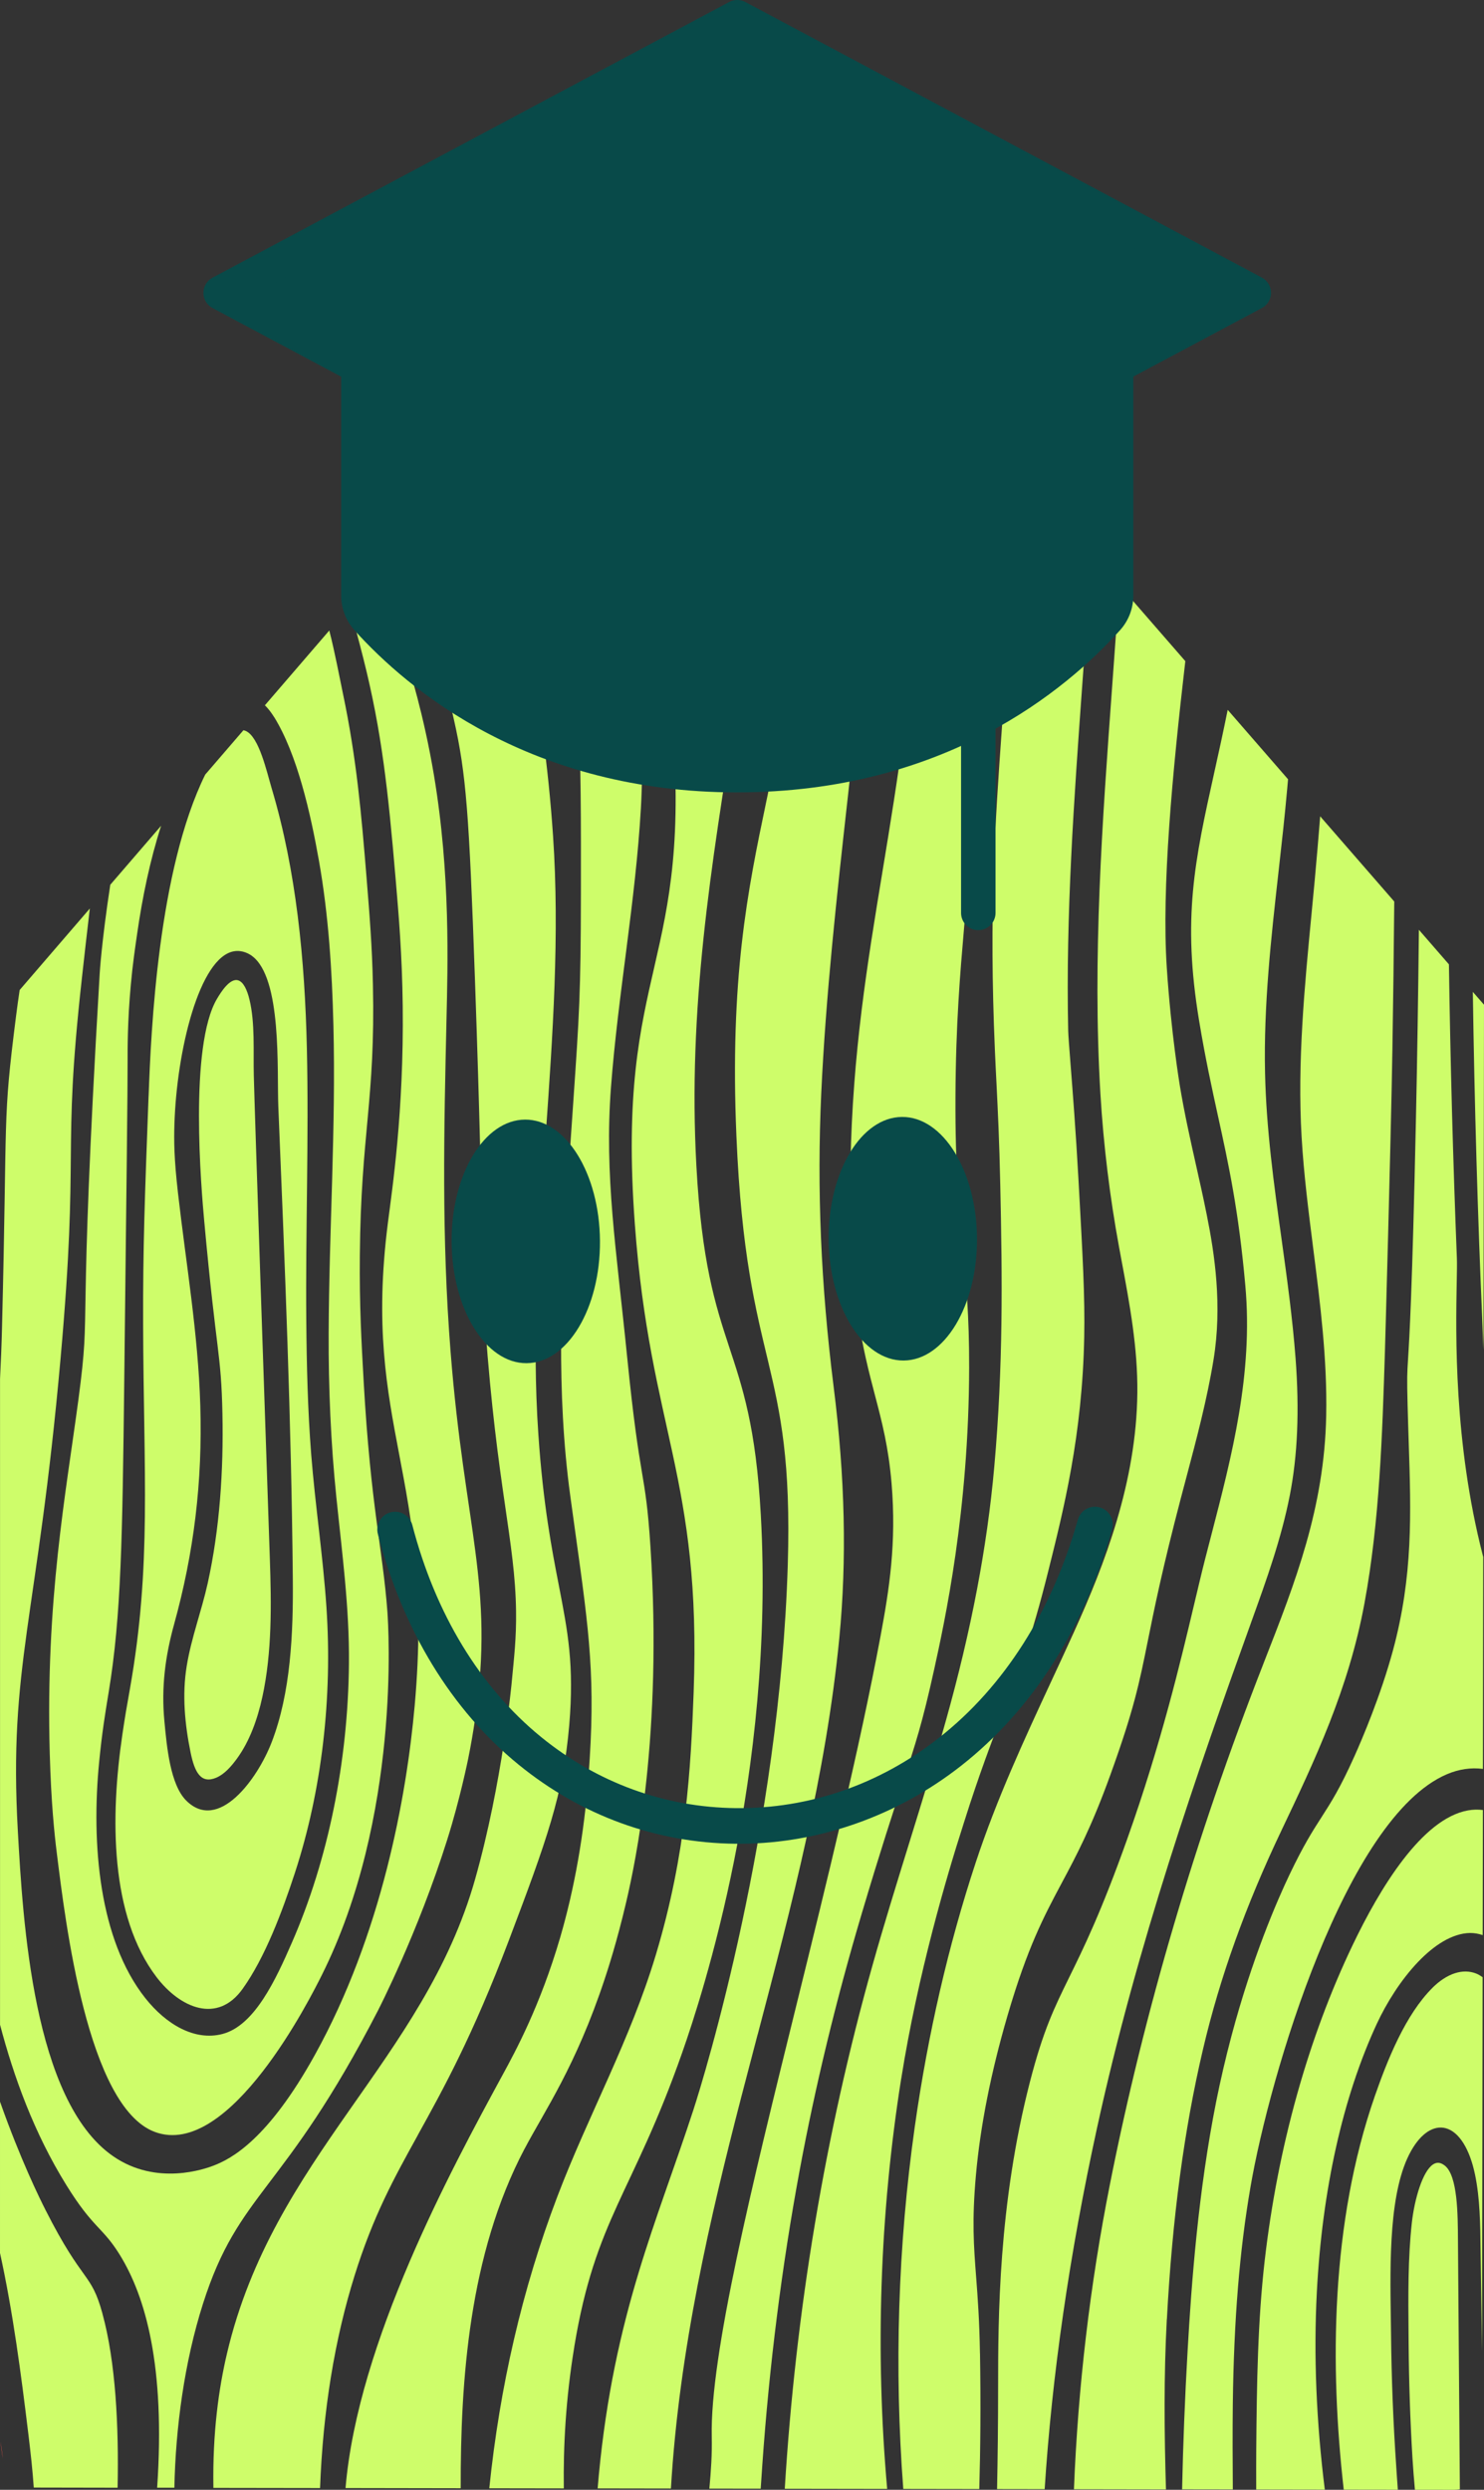 <?xml version="1.0" encoding="UTF-8"?>
<svg xmlns="http://www.w3.org/2000/svg" viewBox="0 0 384.16 644.26">
  <rect x="0" y="0" width="384.16" height="644.26" fill="#333333" stroke="none"/>
  <defs>
    <style>
      .cls-1 {
        fill: #cefd6a;
      }

      .cls-1, .cls-2 {
        fill-rule: evenodd;
      }

      .cls-3 {
        fill: #084a49;
      }

      .cls-2 {
        fill: #ff5549;
      }
    </style>
  </defs>
  <g id="Opleidingen">
    <g id="Op_maat" data-name="Op maat">
      <path class="cls-1" d="M-662.85,697.51v-363.96l192.07-222.89,192.08,220.79-.52,370.71s1.48,13.58-7.08,13.58-371.3-.59-371.3-.59c0,0-5.47-.44-5.24-17.63Z"/>
    </g>
  </g>
  <g id="Opleidingen-2" data-name="Opleidingen">
    <g>
      <g>
        <path class="cls-1" d="M135.77,556.08c5.28-10.03,13.25-21.31,20.77-44,.79-2.37,3.21-9.81,5.58-19.97,2.48-10.62,9.39-43.38,6.27-91.74-1.34-20.66-2.63-15.14-6.08-49.62-2.74-27.35-5.89-46.55-4.15-69.37,1.84-24.25,6.36-48.01,7.75-72.33,1.4-24.4-2.25-49.58-6.92-72.97-3.15-15.77-6.46-31.48-9.75-47.2l-18.53,21.5c4.72,9.03,9.42,19.42,13.43,35.7,6.32,25.61,6.29,46.83,6.24,85.35-.03,25.52-.45,31.51-1.98,53.78-.43,6.25-.95,13.79-1.58,23.41-1.55,23.83-2.89,51.52.81,78.48.46,3.37.9,6.52,1.31,9.48,3.65,26.13,5.31,38.06,3.4,63.1-1.14,14.9-3.61,28.93-7.34,41.71-5.17,17.66-11.62,29.5-14.72,35.2l-.42.77c-12.96,23.87-37.24,68.63-40.41,106.45,9.48.02,19.47.03,29.81.05-.05-27.89,2.13-60.49,16.5-87.78Z"/>
        <path class="cls-1" d="M233.29,537.94c4.3-27.13,11.85-52.68,15.98-65.49l.21-.67c4.07-12.92,7.33-21.36,10.2-28.81,3.92-10.17,7.3-18.95,11.49-35.67,4.22-16.82,9-35.89,9.5-61.35.2-10.24-.36-20.43-1.49-40.73-.7-12.67-1.52-23.08-2.06-29.96-.34-4.4-.57-7.29-.6-8.56-.66-29.96,1.53-60.19,3.64-89.42.82-11.25,1.64-22.69,2.31-34.19l-20.47-23.53c.2,28.79-1.25,49.22-2.66,69.06-1.73,24.31-3.35,47.26-1.79,83.22.13,2.97.26,5.75.41,8.56.36,7.24.73,14.73.98,26.35.53,24.3.77,46.55-1.55,72.74-1.85,20.8-5.96,42.34-12.56,65.84-3.01,10.72-6.34,21.45-9.55,31.83-3.16,10.21-6.43,20.76-9.39,31.28-6.13,21.75-11.17,44.4-14.99,67.3-3.75,22.45-6.35,45.4-7.75,68.25,8.9.01,17.77.03,26.51.04-3.11-35.05-1.94-71.01,3.62-106.1Z"/>
        <path class="cls-1" d="M196.14,526.45c8.7-33.04,17.69-67.2,21.13-102.58,1.97-20.3,1.49-41.57-1.47-65.05-3.3-26.25-4.35-51.05-3.21-75.82,1.18-25.55,4.04-51.21,6.8-76.03,2.78-24.91,5.65-50.67,6.8-76.25.77-17.02.95-34.31.57-51.65l-25.03-28.78c3.01,21.52,5.15,45.63,5.62,68.76,1.69,84.33-20.16,93.42-16.72,174.89,2.58,61.02,14.91,57.67,13.3,110.92-2.08,68.61-21.5,132.1-24.44,141.11-9.51,29.19-20.51,52.81-24.49,94.62-.11,1.12-.2,2.22-.29,3.31,6.28.01,12.61.02,18.97.03,2.13-36.02,10.26-70.54,18.18-101.18,1.41-5.43,2.84-10.88,4.27-16.32Z"/>
        <path class="cls-1" d="M380.02,468.46c-11.92,2.12-22.83,20.13-29.88,34.88-11.5,24.04-19.37,52.26-22.75,81.59-1.79,15.6-2.05,31.44-2.19,49.02-.02,3-.02,6-.01,9.01,0,.41,0,.82,0,1.23,6.4.01,12.35.02,17.76.03-2.2-17.57-2.92-34.71-2.06-51.2,1.38-26.39,6.73-50.33,15.48-69.25,5.21-11.24,14.93-23.42,24.18-23.59,1.13,0,2.22.19,3.27.55l.05-32.37c-1.27-.16-2.55-.13-3.84.1Z"/>
        <path class="cls-1" d="M206.96,561.84c4.07-21.98,9.51-44.46,16.15-66.79,4.96-16.67,8.17-26.41,10.51-33.53,3.33-10.11,5.16-15.68,8.22-29.6,2.68-12.21,8.97-40.83,9.04-78.01.03-13.58-.79-22.03-1.65-30.99-.97-10.06-1.97-20.47-1.89-39.07.08-18.96,1.25-32.4,2.18-43.19.2-2.27.38-4.44.55-6.53,2.31-28.99,2.65-68.27,2.01-125.98l-16.84-19.36c.64,18.33,1.38,27.11,1.92,33.54.64,7.56.99,11.73.46,24.42-1.28,30.85-5.27,55.04-9.12,78.44-4,24.27-7.78,47.2-8.33,75.78-.23,12.1-.46,23.54,1.77,38.63,1.37,9.27,3.01,15.51,4.59,21.55,1.78,6.8,3.47,13.23,4.27,22.69,1.3,15.39-.6,27.41-2.83,39.38-5.58,29.84-13.85,63.37-21.85,95.8-11.48,46.53-22.33,90.48-21.87,111.44.1,4.51-.19,9.02-.62,13.49,4.43,0,8.86.01,13.29.02.14-2.07.28-4.13.42-6.16,1.81-25.76,5.05-51.32,9.62-75.98Z"/>
        <path class="cls-1" d="M26.52,598.65c-3-10.91-4.92-7.43-14.72-26.76-1.46-2.88-6.46-12.96-11.8-28.07v39.16c3.34,15.23,5.43,31.09,7.39,47.27.56,4.62,1.05,9.07,1.35,13.43,4.08,0,11.57.02,21.7.04.33-15.94-.5-32.61-3.93-45.06Z"/>
        <path class="cls-1" d="M108.13,552.52c6.66-12.03,14.21-25.66,23.64-50.55,9.72-25.65,14.08-37.74,15.59-55.61,1.31-15.53-.38-24.18-2.7-36.14-1.8-9.28-4.05-20.83-5.29-38.95-1.77-25.63.07-51.67,1.84-76.83l.09-1.2c1.77-25.23,3.6-51.29,1.87-76.89-2.52-37.29-9.89-66.01-12.95-76.63-2.48-8.65-4.79-15.29-6.95-20.67l-20.43,23.71c3.57,8.03,7.82,18.34,10.69,27.74,1.49,4.9,2.58,9.55,3.98,15.74,3.15,13.98,3.93,24.09,5.45,67.47,2.64,75.27,1.13,68.18,2.69,89.78,3.01,41.51,7.69,55.17,7.94,73.38.1,7.08-.53,12.1-1.11,18.31,0,0-2.41,26.13-9.5,51.12-13.32,46.93-52.27,71.8-64.23,122.72-2.08,8.84-3.75,20.33-3.51,34.75,8.44.01,17.71.03,27.61.04.76-19.89,3.73-38.3,8.94-54.98,4.85-15.52,10.18-25.15,16.35-36.3Z"/>
        <path class="cls-1" d="M374.08,560.43c-1.09-.9-2.1-1.03-3.12-.36-2.68,1.77-4.78,8.9-5.47,15.01-1.03,9.18-.95,19.12-.86,28.73l.02,2.62c.07,9.78.4,19.73.99,29.58.16,2.73.39,5.49.64,8.24,5.9,0,9.5.01,10.26.01.49,0,.94-.05,1.37-.13-.16-22.14-.49-64.64-.49-64.64-.04-6.52-.08-16.35-3.34-19.07Z"/>
        <path class="cls-1" d="M97.94,520.05s10.21-19.82,17.84-44.04c3.36-10.66,5.42-20.94,5.42-20.94.67-3.29,1.29-6.83,1.85-10.71,4.94-34.23-2.81-48.85-6.41-94.59-2.34-29.67-1.72-57.07-1.05-86.28.3-13.23,1.07-37.18-3.27-62.99-2.65-15.77-6.39-27.62-7.35-30.42-2.42-7.04-5.15-13.82-8.02-20.5l-6.53,7.58c1.31,4.21,2.52,8.77,3.73,13.58,4.66,18.55,6.32,33.87,8.24,56.38.83,9.7,1.71,19.98,1.86,33.17.32,27.51-2.74,47.53-3.84,56.15-6.76,53.2,12.28,65.04,6.94,124.89-2.12,23.74-8.61,59.26-25.81,90.34-12.21,22.06-21.7,26.95-26.22,28.69-2.12.82-14.74,5.4-26.04-2.42-20.73-14.34-23.36-61.01-24.66-84.09-2.42-42.99,5.02-54.6,11.06-122.36,4.93-55.3.33-51.49,5.47-97.94.62-5.57,1.31-11.82,2.1-18.46l-18.16,21.08c-.34,2.28-.66,4.54-.94,6.78-3.55,27.96-2.19,23.44-3.63,80.64-.11,4.43-.29,8.82-.51,13.2v167.13c3.57,13.53,8.78,27.95,17.11,41.41,7.09,11.46,9.38,10.82,13.9,18.15,6.61,10.72,11.81,28.6,9.66,60.24,1.45,0,2.94,0,4.46,0,.31-15.48,2.58-32.47,7.4-47.59,9.33-29.3,20.74-28.22,45.41-76.09Z"/>
        <path class="cls-2" d="M.75,636.16c-.18-1.46-.38-2.92-.58-4.37.13,1.69.33,3.13.58,4.37Z"/>
        <path class="cls-1" d="M302.07,600.12c1.4-26.24,4.47-49.14,9.38-69.99,4.34-18.46,10.97-36.94,20.27-56.47,8.55-17.97,17.4-36.55,21.51-58.87,3.9-21.15,4.6-43.42,5.28-64.95,0,0,1.54-53.66,1.94-78.42.21-12.7.37-25.42.48-38.14l-19.18-22.05c-.23,2.86-.46,5.66-.69,8.39-.46,5.53-.99,11.09-1.53,16.67-1.83,19-3.71,38.65-2.59,57.85.56,9.7,1.82,19.51,3.02,28.99,1.79,14.04,3.64,28.55,3.35,43.18-.47,23.89-8.01,43.13-15.99,63.51l-.44,1.14c-17.4,44.49-30.71,89.64-39.55,134.22-5.19,26.18-8.27,52.57-9.32,78.94,8.27.01,16.24.03,23.82.04-.43-14.59-.57-29.34.22-44.03Z"/>
        <path class="cls-1" d="M52.88,316.09c3.16,34.52,4.37,33.76,4.7,49.71.3,14.73-.69,29.75-3.81,43.87-1.6,7.23-4.23,14.05-5.44,21.45-1.22,7.44-.48,15.11,1.01,22.37,1.06,5.19,2.71,8.15,6.61,6.52,2.11-.88,3.89-2.88,5.44-5.02,3.18-4.38,5.25-10.01,6.54-15.95,2.5-11.5,2.33-23.88,1.92-35.77-1.14-33.14-3.95-116.49-4.15-125.03-.15-6.33.35-13.52-1.12-19.59-.59-2.43-1.51-4.5-2.88-4.96-2.23-.75-4.64,3.28-5.5,4.71-7.32,12.24-4.08,49.39-3.32,57.7Z"/>
        <path class="cls-1" d="M370.83,514.36c-7,6.96-11.64,18.59-14.9,27.93-11.51,33.01-11.69,70.11-8.08,101.93,5.32,0,10.02.02,14,.02-.07-1.01-.14-2.02-.21-3.02l-.19-2.81c-.79-11.47-1.24-23-1.35-34.25-.01-1.39-.03-2.84-.06-4.33-.22-14.75-.49-33.12,5.26-43.29,2.58-4.57,5.87-6.68,8.99-5.83,3.41.94,6.16,5.32,7.55,12,1.28,6.14,1.36,12.9,1.43,19.43,0,0,.18,12.02.39,26.25l.14-96.76c-.53-.38-1.07-.72-1.65-.95-3.44-1.38-7.57-.06-11.33,3.68Z"/>
        <path class="cls-1" d="M323.8,420.02l.32-.88c3.72-10.32,7.57-20.99,9.77-32.21,2.02-10.32,2.51-21.92,1.49-35.46-.79-10.42-2.24-20.9-3.65-31.03-1.94-13.88-3.93-28.24-4.25-42.77-.39-17.57,1.58-35.08,3.48-52.01.8-7.12,1.63-14.49,2.27-21.73.07-.76.13-1.53.2-2.29l-15.62-17.96c-1.2,5.95-2.39,11.34-3.51,16.37-5,22.58-8.31,37.5-3.88,64.14,1.61,9.71,3.29,17.33,4.9,24.7,2.73,12.45,5.31,24.21,7.06,43.82,2.04,22.77-3.49,44.02-8.83,64.58l-1.53,5.91c-.85,3.3-1.74,7.1-2.76,11.37-3.65,15.42-8.66,36.54-17.43,61.21-6.76,19.02-11.33,28.31-15,35.78-3.91,7.97-6.74,13.72-10.19,27.05-8.22,31.83-8.25,61.34-8.26,78.97,0,9.74-.11,18.56-.27,26.5,4.16,0,8.27.01,12.32.02,1.89-29.4,6.39-60.65,13.57-93.54,10.29-47.16,25.94-92.12,39.81-130.55Z"/>
        <path class="cls-1" d="M182.11,120.34c1.8-.39.96-25.2-.68-44.2-.57-6.62-1.37-13.89-2.47-21.73l-9.42,10.93c1.15,4.37,2.18,8.56,3.1,12.54,5.14,22.4,7.83,42.82,9.47,42.47Z"/>
        <path class="cls-1" d="M377.1,331.71c.05-2.69.09-4.82.04-6.08-1.01-25.61-1.69-50.98-2.06-76.09l-7.77-8.94c-.18,16.55-.43,33.06-.78,49.46-.95,44.43-1.68,56.02-2.03,61.59-.24,3.86-.3,4.77-.12,11.88.08,3.31.19,6.51.29,9.62.61,18.57,1.13,34.6-4.06,53.84-3.17,11.73-8.03,23.08-9.97,27.41-3.72,8.31-6.06,11.95-8.53,15.8-2.27,3.52-4.6,7.16-8.24,14.76-3.32,6.96-9.71,21.67-15.1,41.92-1.48,5.58-2.81,11.29-3.95,16.98-4.61,23.16-6.37,46.62-7.39,64.47-.7,12.2-1.17,24.16-1.42,35.81,4.53,0,8.92.01,13.13.02-.05-7.34-.09-14.83,0-22.24.28-21.77,1.74-39.6,4.59-56.12,4.96-28.74,24.65-95.5,50.81-106.69,3.14-1.34,6.26-1.78,9.34-1.39l.08-54.85c-.04-.14-.07-.27-.11-.41-7.53-29.22-7-57.29-6.75-70.78Z"/>
        <path class="cls-1" d="M148.66,607.26c5.48-33.18,15.09-39.55,27.93-76.1,5.12-14.56,24.07-72.2,20.36-139.14-2.53-45.76-13.98-40.78-16.68-90.36-2.21-40.54,3.65-76.84,10.41-118.72,5.54-34.33,10.08-49.61,10.44-81.06.3-26.74-2.63-47.42-4.21-57.1,0-.02,0-.04-.01-.06l-4.82-5.54-7.85,9.11c9.52,55.15,2.46,107.83-2.26,108.18-3.65.27-4.87-30.91-17.04-85.79l-9.36,10.86c10.61,51.02,16.09,78.4,18.2,101.94,6.07,67.67-14.46,65.11-9.43,133.3,3.93,53.32,17.27,65.58,15.22,121.17-.72,19.51-1.92,41.73-9.77,67.83-6.72,22.34-17.41,41.33-25.51,62.6-9.15,24.05-14.92,49.37-17.62,75.49,6.33.01,12.77.02,19.29.03-.14-10.76.48-23.11,2.72-36.64Z"/>
        <path class="cls-1" d="M38.46,283.58c-.98,26.19-1.47,39.29-1.41,58.93.11,38.94,2.25,62.49-3.44,94.63-.83,4.67-1.23,6.91-1.94,11.74-3.14,21.31-3.22,46.89,8.87,62.74,6.07,7.96,15.74,12.18,22.28,3,5.74-8.05,10.12-19.61,13.52-29.99,6.98-21.34,9.75-45.33,8.16-68.81-.89-13.24-2.9-26.26-3.94-39.48-.9-11.45-1.17-22.97-1.27-34.49-.21-23.52.68-47.05.15-70.56-.52-22.91-2.75-46.01-9.08-67.19-1.31-4.38-3.26-13.35-6.7-14.94-.22-.1-.43-.16-.65-.2l-9.89,11.48c-12.2,24.8-14.02,66.18-14.65,83.14ZM65.15,247.3c7.93,5.65,6.51,29.77,6.9,39.09,1.68,40.52,3.37,81.34,3.75,121.92.14,14.28-.53,29.72-5.48,42.53-3.73,9.64-13.81,23.35-22.11,15.08-4.16-4.14-5.03-13.98-5.65-20.52-.84-8.83.23-16.85,2.51-25.1,5.11-18.48,7.38-36.76,6.78-56.63-.57-18.71-3.68-36.61-5.78-55-1.02-8.92-1.05-13.48-.92-17.69.58-19.11,6.46-43.32,15.44-44.83,2.25-.38,4.04.77,4.58,1.16Z"/>
        <path class="cls-1" d="M253.68,608.93c-.14-8.59-.59-14.51-.99-19.73-.62-8.12-1.11-14.53-.06-26.28,1.13-12.76,3.9-26.71,8.21-41.45,5.17-17.67,9.45-25.68,13.98-34.17,3.78-7.07,7.68-14.37,12.59-27.96,6.15-17,7.5-23.71,9.74-34.83,1.67-8.27,3.74-18.57,8.57-36.98l1.46-5.51c2.59-9.77,5.28-19.87,6.96-30.15,2.31-14.09.28-27.45-1.75-37.52-.85-4.27-1.8-8.5-2.75-12.73-1.51-6.72-3.06-13.67-4.22-20.69-.02-.13-2.26-13.55-3.38-30.57-1.36-20.62,1.43-50.18,4.8-79.28l-17.1-19.66c-.58,8.92-1.22,17.8-1.86,26.53-2.52,34.4-5.12,69.97-3.02,105.07.8,13.3,2.43,26.69,4.85,39.81l.65,3.5c2.06,11.03,4.19,22.45,4.06,34.15-.26,23.1-8.42,44.18-16.38,61.76-1.97,4.36-3.98,8.68-5.98,12.98-6.89,14.85-14.02,30.2-19.49,46.76-7.08,21.45-12.38,44.43-15.76,68.31-4.37,30.86-5.35,62.61-2.98,93.75,6.65.01,13.22.02,19.68.03.28-10.05.4-21.68.18-35.14Z"/>
        <path class="cls-1" d="M384,348.63c0,.22.02.45.03.68l.13-89.33-2.89-3.32c.43,29.26,1.25,58.09,2.5,86.25.08,1.85.16,3.76.23,5.72Z"/>
        <path class="cls-1" d="M70.96,185.53c6,9.7,9.43,24.9,11.62,37.28,2.44,13.79,3.38,28.25,3.73,42.45.66,26.59-1.12,53.08-1.23,79.66-.06,14.23.55,28.42,1.99,42.5,1.46,14.29,3.39,28.49,3.26,43-.23,25.37-5.36,50.7-14.72,72.14-4.22,9.68-9.69,21.57-18.01,23.75-7.22,1.89-14.6-2.47-20-9.29-11.91-15.06-14.04-39.81-11.92-61.23.74-7.42,1.42-11.66,2.46-17.97,3.25-19.68,3.55-40.13,4.02-80.23.59-50.63.89-75.95.87-83.32,0-2.5-.05-9.83.84-19.51.49-5.38,1.12-9.61,1.64-13.19,1.34-9.33,3.29-18.83,6.2-27.9l-13.16,15.27c-2.26,14.79-2.74,22.95-2.74,22.95-5.85,99.01-2.05,84.2-5.49,110.11-3.27,24.6-8.55,51.95-7.44,91.76.36,12.67,1.19,20.7,1.82,25.7,2.22,17.86,7.96,65.68,25.35,72.19,19.35,7.24,40.49-35.04,43.24-40.54,20.48-40.96,17.27-90.28,16.99-94.11-1.21-16.23-4.31-27.17-6.13-59.35-.58-10.34-1.12-19.8-1-32.76.28-31.68,4.04-40.17,3.39-70.04-.22-10.07-.83-17.59-1.65-27.73-1.33-16.32-2.56-30.71-6.1-47.58-1.01-4.81-2.08-10.66-3.55-16.39l-16.67,19.35c.81.79,1.6,1.79,2.38,3.04Z"/>
      </g>
      <path class="cls-3" d="M136.33,352.74c10.6-.08,19.1-14.25,18.98-31.65-.12-17.41-8.82-31.46-19.42-31.38-10.6.08-19.1,14.25-18.98,31.65.12,17.41,8.82,31.46,19.42,31.38Z"/>
      <path class="cls-3" d="M233.93,352.05c10.6-.08,19.1-14.25,18.98-31.65-.12-17.41-8.82-31.46-19.42-31.38-10.6.08-19.1,14.25-18.98,31.65.12,17.41,8.82,31.46,19.42,31.38Z"/>
      <path class="cls-3" d="M190.52,467.87c-18.47-.19-35.92-6.56-50.46-18.41-15.83-12.9-27.35-31.86-33.32-54.83-.64-2.46-3.16-3.95-5.62-3.3-2.46.64-3.94,3.16-3.3,5.62,6.46,24.88,19.06,45.51,36.42,59.66,16.18,13.19,35.61,20.27,56.19,20.48.51,0,1.03,0,1.54,0,20.29-.14,40.42-7.29,56.86-20.2,18.34-14.41,31.85-35.55,39.06-61.14.69-2.45-.74-5-3.19-5.69-2.45-.69-5,.74-5.69,3.19-6.68,23.69-19.09,43.19-35.89,56.39-15.43,12.12-33.62,18.42-52.61,18.23Z"/>
    </g>
    <g id="Layer_1-2" data-name="Layer 1">
      <g>
        <g>
          <path class="cls-3" d="M288.91,94.8v59.31c0,2.18-.79,4.28-2.23,5.92-12.59,14.03-43.35,40.56-95.83,40.56s-83.22-26.53-95.83-40.56c-1.44-1.63-2.23-3.74-2.23-5.92v-59.31"/>
          <path class="cls-3" d="M190.84,205.04c-53.38,0-85.03-26.34-99.15-42.04-2.19-2.49-3.38-5.64-3.37-8.91v-59.3c0-2.46,2-4.46,4.46-4.46s4.46,2,4.46,4.46v59.31c0,1.1.39,2.15,1.12,2.97,13.09,14.56,42.57,39.05,92.49,39.05s79.42-24.49,92.52-39.08c.7-.79,1.09-1.84,1.09-2.93v-59.32c0-2.46,2-4.46,4.46-4.46s4.46,2,4.46,4.46v59.31c0,3.26-1.18,6.41-3.34,8.86-14.12,15.73-45.74,42.07-99.18,42.07Z"/>
        </g>
        <g>
          <polygon class="cls-3" points="57.12 75.78 190.84 4.46 324.57 75.78 190.84 147.09 57.12 75.78"/>
          <path class="cls-3" d="M190.84,151.55c-.72,0-1.44-.17-2.1-.52L55.02,79.71c-1.45-.77-2.36-2.29-2.36-3.93s.91-3.16,2.36-3.93L188.75.52c1.31-.7,2.88-.7,4.2,0l133.72,71.32c1.45.77,2.36,2.29,2.36,3.93s-.91,3.16-2.36,3.93l-133.72,71.32c-.66.35-1.38.52-2.1.52ZM66.59,75.78l124.25,66.27,124.25-66.27L190.84,9.51l-124.25,66.27Z"/>
        </g>
        <path class="cls-3" d="M253.25,240.7c-2.46,0-4.46-2-4.46-4.46v-124.51l-60.04-32.03c-2.17-1.16-2.99-3.86-1.83-6.03,1.16-2.17,3.86-2.99,6.03-1.84l62.4,33.29c1.45.77,2.36,2.29,2.36,3.93v127.18c0,2.46-2,4.46-4.46,4.46Z"/>
      </g>
    </g>
  </g>
</svg>